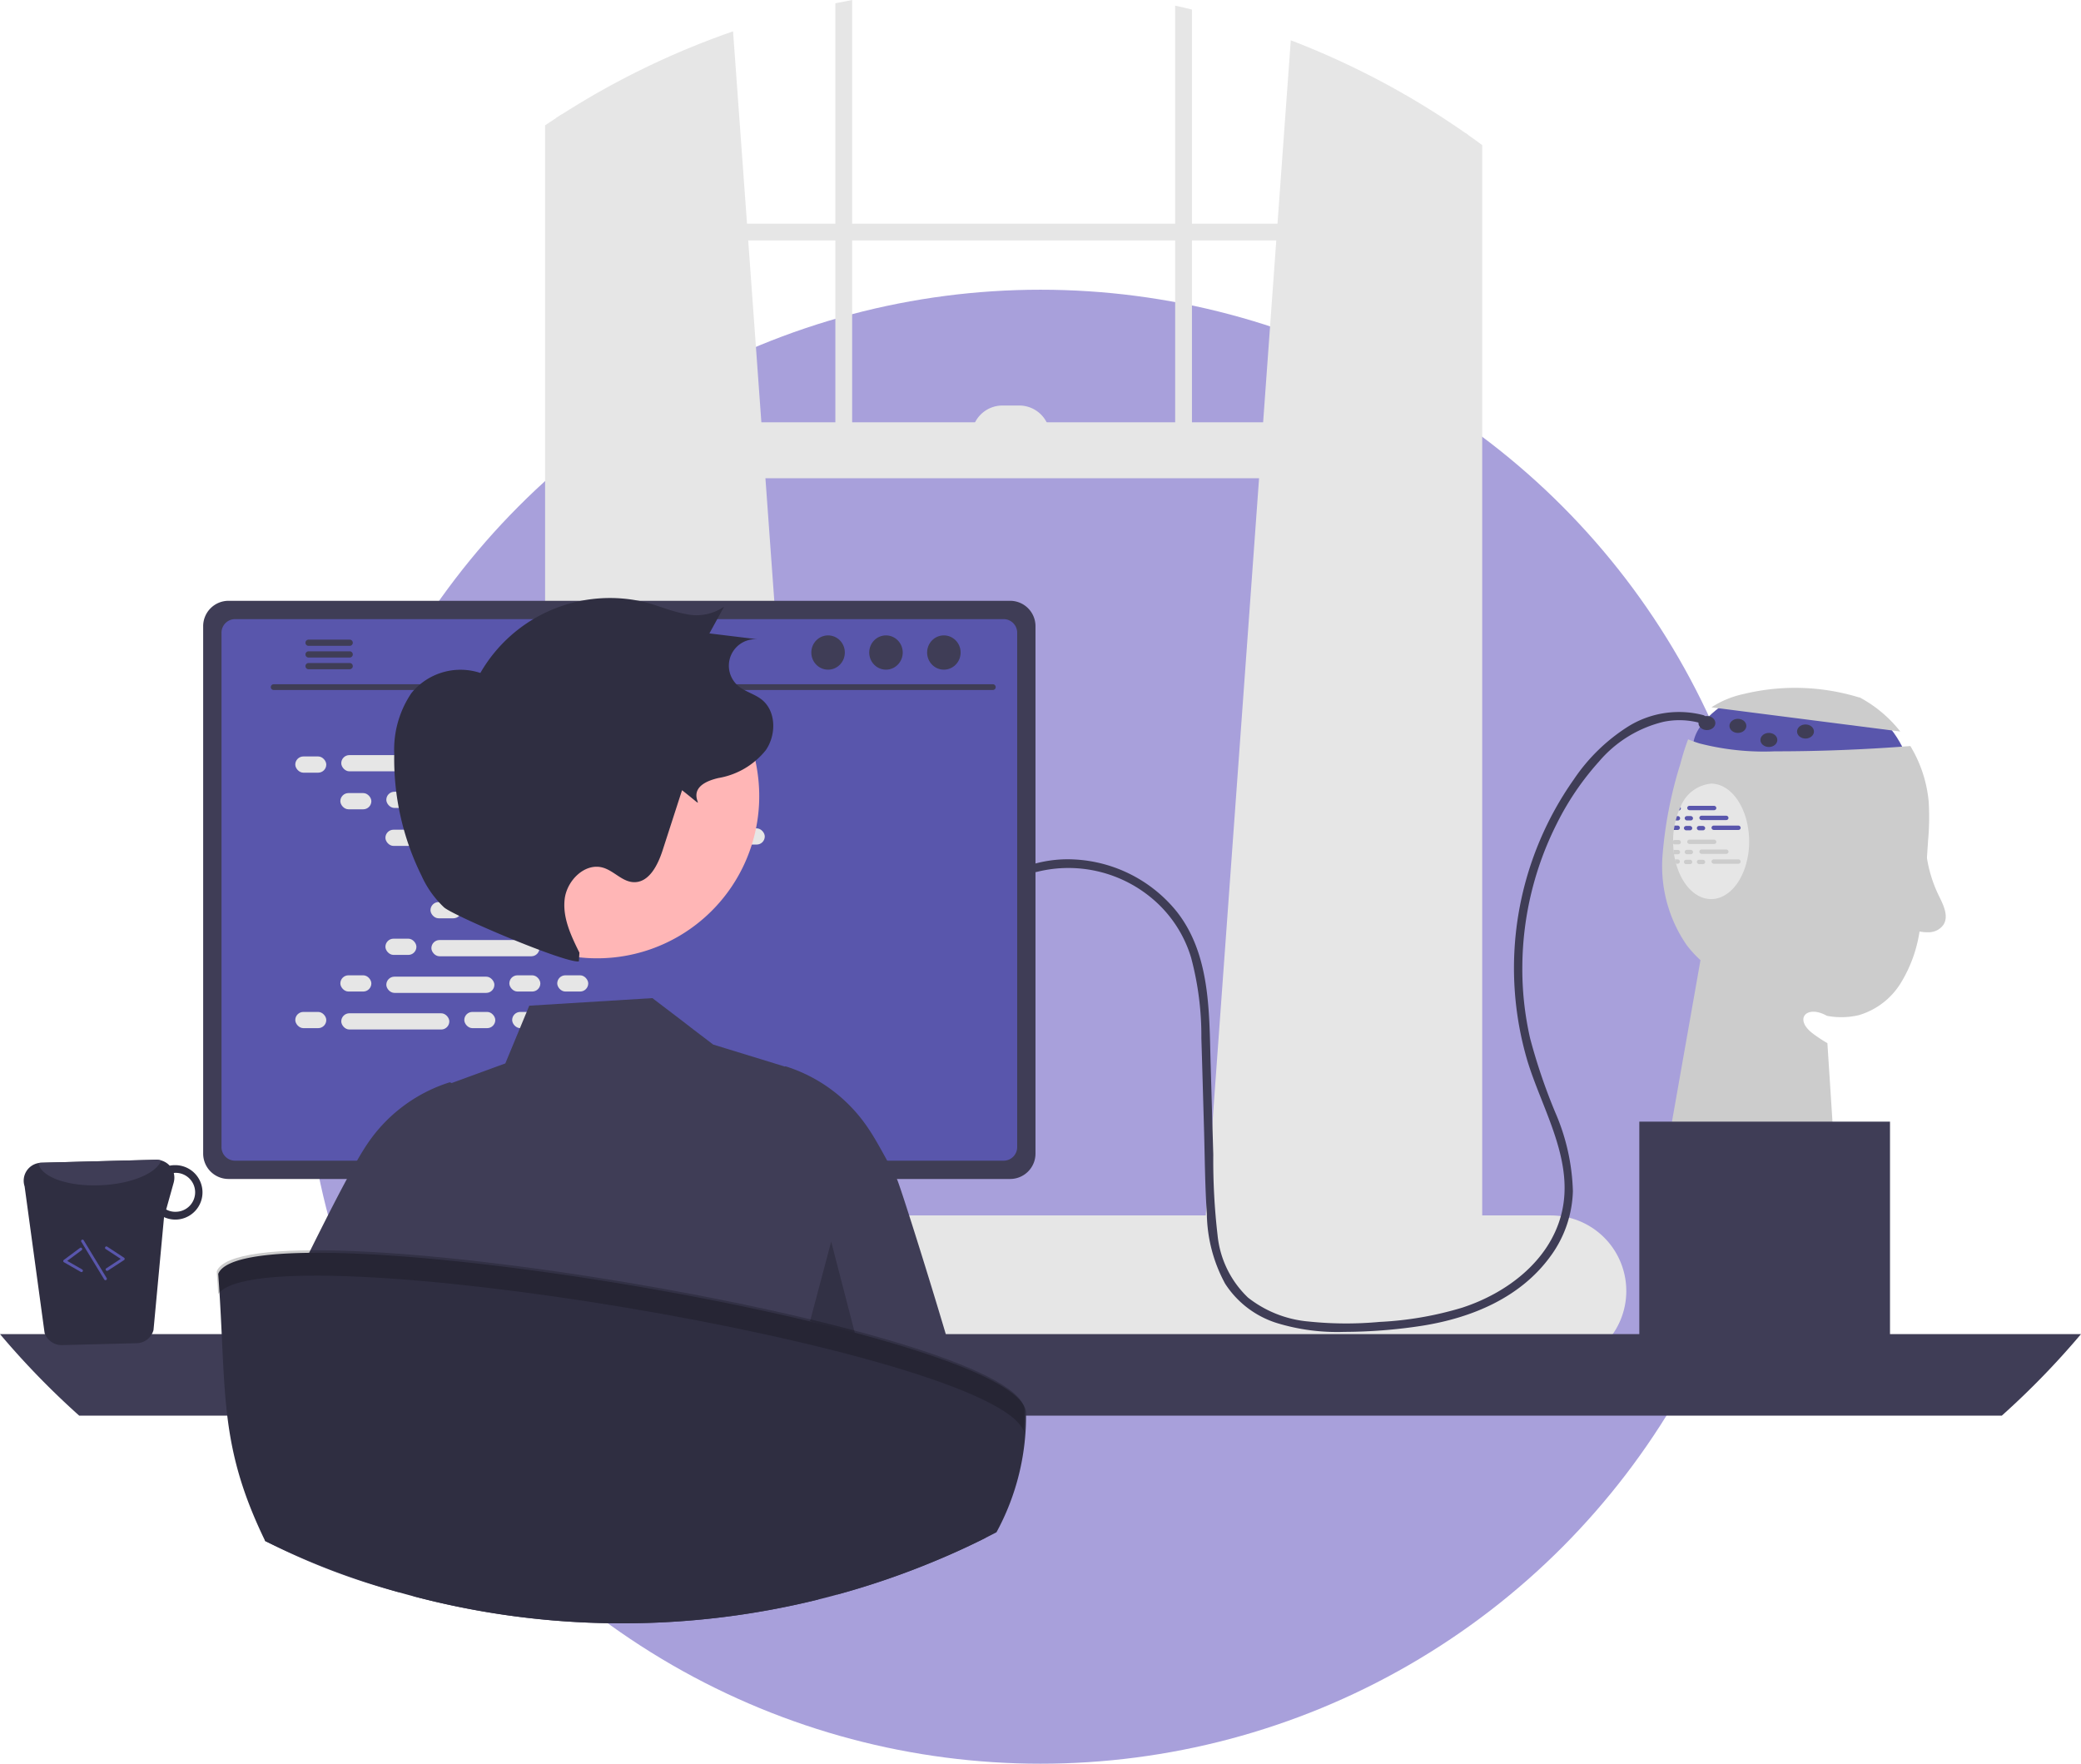 <svg xmlns="http://www.w3.org/2000/svg" width="217.437" height="184.269" viewBox="0 0 217.437 184.269"><g transform="translate(-216.281 -2019.731)"><circle cx="77" cy="77" r="77" transform="translate(248 2050)" fill="#a8a0db"/><g transform="translate(216.281 2019.731)"><path d="M835.6,410.389s-5.112,2.843-3.641,6.081,22.367.589,22.367.589-1.471-4.415-4.12-5.3S835.6,410.389,835.6,410.389Z" transform="translate(-654.788 -337.248)" fill="#5956ac"/><path d="M838.2,408.086a9.949,9.949,0,0,1,3.369-1.393,22.813,22.813,0,0,1,12.119.378l-.072-.059a13.522,13.522,0,0,1,4.316,3.6Z" transform="translate(-659.377 -334.186)" fill="#ccc"/><path d="M848.542,434.9l-.212,3.167a50.819,50.819,0,0,1-.721,6.587,14.415,14.415,0,0,1-1.951,5.18,7.7,7.7,0,0,1-4.332,3.3,7.938,7.938,0,0,1-3.361.074c-2.1-1.192-3.52.333-1.424,1.884a16.252,16.252,0,0,0,1.48.974l.951,14.677-17.658-3.826,3.446-19.524a11.645,11.645,0,0,1-1.442-1.575,14.516,14.516,0,0,1-2.525-9.318,43.348,43.348,0,0,1,1.875-9.644,24.8,24.8,0,0,1,.8-2.534c.386.159.777.3,1.174.424a27.005,27.005,0,0,0,7.893.83q7.085,0,14.153-.553a13.579,13.579,0,0,1,1.922,5.868A27.248,27.248,0,0,1,848.542,434.9Z" transform="translate(-647.083 -347.079)" fill="#ccc"/><path d="M658.5,299.619l27.185,2.413.291.027v-116l-.291-.2a84.856,84.856,0,0,0-18.25-9.694l-1.389,19.159-.127,1.754-1.374,19-.424,5.845-5.571,77.019Z" transform="translate(-532.565 -171.956)" fill="#e6e6e6"/><path d="M428.673,181.665c-.194.124-.388.247-.583.377v117.78l.583-.053,26.89-2.387-.05-.677-5.571-77.019-.424-5.845-1.374-19-.127-1.754-1.457-20.092a84.668,84.668,0,0,0-17.888,8.67Z" transform="translate(-369.965 -169.719)" fill="#e6e6e6"/><path d="M425.288,202.832c-.391.253-.783.512-1.168.774V322.219a6.111,6.111,0,0,0,4.106,6.08,4.488,4.488,0,0,0,1.177.156h87.349a4.449,4.449,0,0,0,1.174-.156,5.021,5.021,0,0,0,2.29-1.371,6.745,6.745,0,0,0,1.819-4.709V205.669c-.483-.356-.968-.709-1.46-1.054l-.291-.2V322.219a4.737,4.737,0,0,1-.135,1.133,3.675,3.675,0,0,1-3.4,3.034H429.4c-1.948,0-3.532-1.869-3.532-4.167V202.455C425.677,202.579,425.483,202.7,425.288,202.832Z" transform="translate(-367.164 -190.509)" fill="#e6e6e6"/><rect width="96.164" height="1.754" transform="translate(57.831 23.369)" fill="#e6e6e6"/><path d="M649.564,164.281c-.583-.144-1.165-.28-1.754-.406V211.5h1.754Z" transform="translate(-525.021 -163.283)" fill="#e6e6e6"/><path d="M528.924,161.865c-.586.109-1.171.221-1.754.341v47.871h1.754Z" transform="translate(-439.886 -161.865)" fill="#e6e6e6"/><path d="M363.03,601.235a7.862,7.862,0,0,0,.568,2.937,7.511,7.511,0,0,0,.515,1.048,7.972,7.972,0,0,0,.889,1.23,7.876,7.876,0,0,0,5.921,2.681H486.087a7.893,7.893,0,0,0,0-15.786H370.923a7.9,7.9,0,0,0-7.893,7.89Z" transform="translate(-324.053 -466.359)" fill="#e6e6e6"/><rect width="95.579" height="5.846" transform="translate(153.411 49.967) rotate(180)" fill="#e6e6e6"/><path d="M0,0H8.184A3.215,3.215,0,0,1,4.969,3.215H3.215A3.215,3.215,0,0,1,0,0Z" transform="translate(109.713 45.583) rotate(180)" fill="#e6e6e6"/><path d="M230.59,635.475a85.05,85.05,0,0,0,8.276,8.52H439.751a85.043,85.043,0,0,0,8.276-8.52Z" transform="translate(-230.59 -496.09)" fill="#3f3d56"/><path d="M415.75,536.223v30.184H436.9V536.223a1.015,1.015,0,0,0-.715-.971.934.934,0,0,0-.3-.047H416.771A1.019,1.019,0,0,0,415.75,536.223ZM424,546.594a2.257,2.257,0,1,1,4.515,0v3.5a2.257,2.257,0,1,1-4.515,0Z" transform="translate(-361.257 -425.33)" fill="#2f2e41"/><path d="M415.53,637.945v2.911a.573.573,0,0,0,.568.571h20.139a.571.571,0,0,0,.568-.571v-2.911Z" transform="translate(-361.102 -497.833)" fill="#3f3d56"/><path d="M302.72,377.8v55.111a2.651,2.651,0,0,0,2.649,2.649h81.669a2.651,2.651,0,0,0,2.649-2.649V377.8a2.652,2.652,0,0,0-2.649-2.646H305.369a2.652,2.652,0,0,0-2.649,2.646Z" transform="translate(-281.492 -312.383)" fill="#3f3d56"/><path d="M309.23,383.074v53.746a1.418,1.418,0,0,0,1.416,1.416h80.306a1.418,1.418,0,0,0,1.416-1.416V383.074a1.419,1.419,0,0,0-1.415-1.419H310.646A1.419,1.419,0,0,0,309.23,383.074Z" transform="translate(-286.086 -316.97)" fill="#5956ac"/><path d="M364.4,640.228a.868.868,0,0,0,.683.327h47.777a.879.879,0,0,0,.859-1.059l-.742-3.523a.881.881,0,0,0-.547-.639.851.851,0,0,0-.312-.059h-46.3a.852.852,0,0,0-.312.059.881.881,0,0,0-.547.639l-.742,3.523a.879.879,0,0,0,.18.733Z" transform="translate(-324.877 -495.949)" fill="#2f2e41"/><rect width="1.472" height="0.883" rx="0.441" transform="translate(86.898 140.843) rotate(180)" fill="#3f3d56"/><rect width="1.472" height="0.883" rx="0.441" transform="translate(83.955 140.843) rotate(180)" fill="#3f3d56"/><rect width="1.472" height="0.883" rx="0.441" transform="translate(81.012 140.843) rotate(180)" fill="#3f3d56"/><rect width="1.472" height="0.883" rx="0.441" transform="translate(78.069 140.843) rotate(180)" fill="#3f3d56"/><rect width="1.472" height="0.883" rx="0.441" transform="translate(75.126 140.843) rotate(180)" fill="#3f3d56"/><rect width="1.472" height="0.883" rx="0.441" transform="translate(72.183 140.843) rotate(180)" fill="#3f3d56"/><rect width="1.472" height="0.883" rx="0.441" transform="translate(69.24 140.843) rotate(180)" fill="#3f3d56"/><rect width="1.472" height="0.883" rx="0.441" transform="translate(66.297 140.843) rotate(180)" fill="#3f3d56"/><rect width="1.472" height="0.883" rx="0.441" transform="translate(63.354 140.843) rotate(180)" fill="#3f3d56"/><rect width="1.472" height="0.883" rx="0.441" transform="translate(60.411 140.843) rotate(180)" fill="#3f3d56"/><rect width="1.472" height="0.883" rx="0.441" transform="translate(57.468 140.843) rotate(180)" fill="#3f3d56"/><rect width="1.472" height="0.883" rx="0.441" transform="translate(54.525 140.843) rotate(180)" fill="#3f3d56"/><rect width="1.472" height="0.883" rx="0.441" transform="translate(51.582 140.843) rotate(180)" fill="#3f3d56"/><rect width="1.472" height="0.883" rx="0.441" transform="translate(48.638 140.843) rotate(180)" fill="#3f3d56"/><rect width="1.472" height="0.883" rx="0.441" transform="translate(45.695 140.843) rotate(180)" fill="#3f3d56"/><rect width="1.472" height="0.883" rx="0.441" transform="translate(42.752 140.843) rotate(180)" fill="#3f3d56"/><rect width="1.472" height="0.883" rx="0.441" transform="translate(86.933 142.315) rotate(180)" fill="#3f3d56"/><rect width="1.472" height="0.883" rx="0.441" transform="translate(83.99 142.315) rotate(180)" fill="#3f3d56"/><rect width="1.472" height="0.883" rx="0.441" transform="translate(81.047 142.315) rotate(180)" fill="#3f3d56"/><rect width="1.472" height="0.883" rx="0.441" transform="translate(78.104 142.315) rotate(180)" fill="#3f3d56"/><rect width="1.472" height="0.883" rx="0.441" transform="translate(75.16 142.315) rotate(180)" fill="#3f3d56"/><rect width="1.472" height="0.883" rx="0.441" transform="translate(72.217 142.315) rotate(180)" fill="#3f3d56"/><rect width="1.472" height="0.883" rx="0.441" transform="translate(69.274 142.315) rotate(180)" fill="#3f3d56"/><rect width="1.472" height="0.883" rx="0.441" transform="translate(66.331 142.315) rotate(180)" fill="#3f3d56"/><rect width="1.472" height="0.883" rx="0.441" transform="translate(63.388 142.315) rotate(180)" fill="#3f3d56"/><rect width="1.472" height="0.883" rx="0.441" transform="translate(60.445 142.315) rotate(180)" fill="#3f3d56"/><rect width="1.472" height="0.883" rx="0.441" transform="translate(57.502 142.315) rotate(180)" fill="#3f3d56"/><rect width="1.472" height="0.883" rx="0.441" transform="translate(54.559 142.315) rotate(180)" fill="#3f3d56"/><rect width="1.472" height="0.883" rx="0.441" transform="translate(51.616 142.315) rotate(180)" fill="#3f3d56"/><rect width="1.472" height="0.883" rx="0.441" transform="translate(48.673 142.315) rotate(180)" fill="#3f3d56"/><rect width="1.472" height="0.883" rx="0.441" transform="translate(45.73 142.315) rotate(180)" fill="#3f3d56"/><rect width="1.472" height="0.883" rx="0.441" transform="translate(42.787 142.315) rotate(180)" fill="#3f3d56"/><rect width="11.772" height="0.883" rx="0.441" transform="translate(72.806 144.081) rotate(180)" fill="#3f3d56"/><path d="M327.035,405.378h75.142a.3.3,0,1,0,0-.6H327.035a.3.3,0,1,0,0,.6Z" transform="translate(-298.44 -333.29)" fill="#3f3d56"/><ellipse cx="1.751" cy="1.79" rx="1.751" ry="1.79" transform="translate(96.871 66.385)" fill="#3f3d56"/><ellipse cx="1.751" cy="1.79" rx="1.751" ry="1.79" transform="translate(90.821 66.385)" fill="#3f3d56"/><ellipse cx="1.751" cy="1.79" rx="1.751" ry="1.79" transform="translate(84.772 66.385)" fill="#3f3d56"/><path d="M339.04,389.262a.322.322,0,0,0,.321.324h4.3a.325.325,0,0,0,0-.65h-4.3a.325.325,0,0,0-.321.327Z" transform="translate(-307.123 -322.108)" fill="#3f3d56"/><path d="M339.04,393.411a.322.322,0,0,0,.321.324h4.3a.325.325,0,1,0,0-.65h-4.3a.325.325,0,0,0-.321.327Z" transform="translate(-307.123 -325.036)" fill="#3f3d56"/><path d="M339.04,397.559a.325.325,0,0,0,.321.327h4.3a.325.325,0,0,0,0-.65h-4.3A.322.322,0,0,0,339.04,397.559Z" transform="translate(-307.123 -327.965)" fill="#3f3d56"/><rect width="3.239" height="1.695" rx="0.848" transform="translate(30.853 79.033)" fill="#e6e6e6"/><rect width="3.239" height="1.695" rx="0.848" transform="translate(48.512 79.033)" fill="#e6e6e6"/><rect width="3.239" height="1.695" rx="0.848" transform="translate(53.515 79.033)" fill="#e6e6e6"/><rect width="11.291" height="1.695" rx="0.848" transform="translate(35.657 78.892)" fill="#e6e6e6"/><rect width="11.291" height="1.695" rx="0.848" transform="translate(59.201 78.892)" fill="#e6e6e6"/><rect width="3.239" height="1.695" rx="0.848" transform="translate(35.562 82.859)" fill="#e6e6e6"/><rect width="3.239" height="1.695" rx="0.848" transform="translate(53.22 82.859)" fill="#e6e6e6"/><rect width="3.239" height="1.695" rx="0.848" transform="translate(58.224 82.859)" fill="#e6e6e6"/><rect width="11.291" height="1.695" rx="0.848" transform="translate(40.365 82.718)" fill="#e6e6e6"/><rect width="11.291" height="1.695" rx="0.848" transform="translate(63.91 82.718)" fill="#e6e6e6"/><rect width="3.239" height="1.695" rx="0.848" transform="translate(40.271 86.685)" fill="#e6e6e6"/><rect width="3.239" height="1.695" rx="0.848" transform="translate(57.929 86.685)" fill="#e6e6e6"/><rect width="3.239" height="1.695" rx="0.848" transform="translate(62.932 86.685)" fill="#e6e6e6"/><rect width="11.291" height="1.695" rx="0.848" transform="translate(45.074 86.544)" fill="#e6e6e6"/><rect width="11.291" height="1.695" rx="0.848" transform="translate(68.618 86.544)" fill="#e6e6e6"/><rect width="3.239" height="1.695" rx="0.848" transform="translate(44.98 90.511)" fill="#e6e6e6"/><rect width="3.239" height="1.695" rx="0.848" transform="translate(62.638 90.511)" fill="#e6e6e6"/><rect width="3.239" height="1.695" rx="0.848" transform="translate(67.641 90.511)" fill="#e6e6e6"/><rect width="11.291" height="1.695" rx="0.848" transform="translate(49.783 90.369)" fill="#e6e6e6"/><rect width="3.239" height="1.695" rx="0.848" transform="translate(48.512 105.724)" fill="#e6e6e6"/><rect width="3.239" height="1.695" rx="0.848" transform="translate(53.515 105.724)" fill="#e6e6e6"/><rect width="11.291" height="1.695" rx="0.848" transform="translate(59.201 105.866)" fill="#e6e6e6"/><rect width="3.239" height="1.695" rx="0.848" transform="translate(30.853 105.724)" fill="#e6e6e6"/><rect width="11.291" height="1.695" rx="0.848" transform="translate(35.657 105.866)" fill="#e6e6e6"/><rect width="3.239" height="1.695" rx="0.848" transform="translate(35.562 101.898)" fill="#e6e6e6"/><rect width="3.239" height="1.695" rx="0.848" transform="translate(53.22 101.898)" fill="#e6e6e6"/><rect width="3.239" height="1.695" rx="0.848" transform="translate(58.224 101.898)" fill="#e6e6e6"/><rect width="11.291" height="1.695" rx="0.848" transform="translate(40.365 102.04)" fill="#e6e6e6"/><rect width="3.239" height="1.695" rx="0.848" transform="translate(40.271 98.072)" fill="#e6e6e6"/><rect width="3.239" height="1.695" rx="0.848" transform="translate(57.929 98.072)" fill="#e6e6e6"/><rect width="3.239" height="1.695" rx="0.848" transform="translate(62.932 98.072)" fill="#e6e6e6"/><rect width="11.291" height="1.695" rx="0.848" transform="translate(45.074 98.214)" fill="#e6e6e6"/><rect width="3.239" height="1.695" rx="0.848" transform="translate(44.98 94.247)" fill="#e6e6e6"/><rect width="3.239" height="1.695" rx="0.848" transform="translate(62.638 94.247)" fill="#e6e6e6"/><rect width="3.239" height="1.695" rx="0.848" transform="translate(67.641 94.247)" fill="#e6e6e6"/><rect width="11.291" height="1.695" rx="0.848" transform="translate(49.783 94.388)" fill="#e6e6e6"/><path d="M324.69,572.924c.18.091.362.182.542.271a70.941,70.941,0,0,0,13.458,5.094c.43-4.8.845-13.229,1.248-18.456.106-1.357.212-2.5.315-3.3a4.468,4.468,0,0,1,.259-1.251l-.018,1.251-.044,3.3-.256,18.868a84.93,84.93,0,0,0,19.377,2.793c.341.009.677.015,1,.021.115,0,.227.006.338.006.368,0,.733.006,1.1.006a85.136,85.136,0,0,0,20.466-2.481c-.144-4.747-.288-13.085-.427-19.212-.029-1.2-.056-2.313-.085-3.3-.056-2.107-.115-3.626-.171-4.135a1.285,1.285,0,0,1,.115.286,28.582,28.582,0,0,1,.556,3.849c.1.986.206,2.1.309,3.3.547,6.366,1.118,15.021,1.707,18.691a84.014,84.014,0,0,0,10.292-3.54q2.649-1.1,5.2-2.381c-.324-2.119-.662-4.494-1.009-6.957-.271-1.91-.55-3.873-.836-5.812-.441-3-7-23.933-7.416-24.727-.356-.68-.695-1.321-1.015-1.913-.777-1.436-1.436-2.581-1.925-3.3a16.263,16.263,0,0,0-8.617-6.536l-.088-.023-.062.026-6.018-1.848-.88-.271-.592-.182-2.084-1.586L368.3,518.6l-1.062-.809-2.078-1.58-12.864.792-2.5,6.03-5.609,2.051-.1-.044-.085-.035-.088.023a16.277,16.277,0,0,0-8.617,6.536c-.277.415-.612.962-.992,1.625-.324.562-.677,1.2-1.06,1.913-.544,1.009-1.139,2.148-1.769,3.381-.138.271-.28.547-.421.827q-.393.777-.8,1.586c-.627,1.251-1.274,2.557-1.922,3.885a31.119,31.119,0,0,0-1.689,6.528c-.462,2.5-.921,5.451-1.366,8.52-.583,3.979.038,8.744-.489,12.4C324.758,572.471,324.722,572.7,324.69,572.924Z" transform="translate(-296.996 -411.929)" fill="#3f3d56"/><path d="M292.3,450.425l-2.5-9.651L287.59,449.1Z" transform="translate(-202.952 -311.053)" opacity="0.2"/><path d="M308.07,608.8c.895,12.325-.032,17.752,4.906,27.915a84.223,84.223,0,0,0,13.985,5.362q.75.212,1.5.412a84.926,84.926,0,0,0,19.377,2.793c.341.009.677.015,1,.021.115,0,.227.006.338.006.368,0,.733.006,1.1.006a85.133,85.133,0,0,0,20.466-2.481q1.007-.247,2-.521a84.027,84.027,0,0,0,10.292-3.54q2.649-1.1,5.2-2.381c.386-.194.771-.388,1.151-.589a25.346,25.346,0,0,0,3.084-12.62C391.131,614.538,311.054,601.345,308.07,608.8Z" transform="translate(-285.267 -475.713)" fill="#2f2e41"/><path d="M307.7,610.281c-.046-.763-.1-1.551-.156-2.372,2.984-7.452,83.061,5.742,84.412,14.383,0,.792-.038,1.561-.095,2.312C388.593,616.075,312.519,603.535,307.7,610.281Z" transform="translate(-284.898 -475.086)" opacity="0.2"/><path d="M241.193,591.676a1.888,1.888,0,0,0,1.82,1.275l7.8-.2a1.862,1.862,0,0,0,1.76-1.371l1.1-11.8a2.883,2.883,0,0,0,1.247.256,2.843,2.843,0,0,0-.143-5.685,2.416,2.416,0,0,0-.511.053,1.928,1.928,0,0,0-1.434-.619l-11.993.31a1.724,1.724,0,0,0-.3.037,1.873,1.873,0,0,0-1.434,2.432Zm12.706-12.9.785-2.811a1.914,1.914,0,0,0,.006-.993c.038,0,.072-.018.11-.018a2.034,2.034,0,1,1,.1,4.066A1.914,1.914,0,0,1,253.9,578.781Z" transform="translate(-236.534 -452.416)" fill="#2f2e41"/><path d="M244.211,573.933c.256,1.461,3.128,2.488,6.582,2.31,3.176-.146,5.773-1.262,6.249-2.584a1.775,1.775,0,0,0-.543-.072l-11.993.31A1.729,1.729,0,0,0,244.211,573.933Z" transform="translate(-240.202 -452.415)" fill="#3f3d56"/><path d="M268.129,606.906a.148.148,0,0,0,.044-.02l1.693-1.108a.147.147,0,0,0,0-.246l-1.76-1.153a.147.147,0,0,0-.161.246l1.572,1.029-1.505.985a.147.147,0,0,0,.117.266Z" transform="translate(-256.905 -474.13)" fill="#5956ac"/><path d="M254.992,607.325a.147.147,0,0,0,.037-.27l-1.561-.895,1.508-1.12a.147.147,0,0,0-.175-.236l-1.689,1.255a.147.147,0,0,0,.014.246l1.756,1.006A.147.147,0,0,0,254.992,607.325Z" transform="translate(-246.442 -474.425)" fill="#5956ac"/><path d="M261.961,606.165a.143.143,0,0,0,.04-.017.147.147,0,0,0,.049-.2L259.65,602a.147.147,0,0,0-.251.153l2.4,3.946A.147.147,0,0,0,261.961,606.165Z" transform="translate(-250.905 -472.417)" fill="#5956ac"/><rect width="26.193" height="22.956" transform="translate(171.287 117.187)" fill="#3f3d56"/><path d="M911.557,451.1a13.993,13.993,0,0,0,1.22,8.459c.473.965,1.06,2.127.483,3.034a1.869,1.869,0,0,1-1.408.78,4.584,4.584,0,0,1-1.643-.213" transform="translate(-710.195 -365.978)" fill="#ccc"/><ellipse cx="0.883" cy="0.736" rx="0.883" ry="0.736" transform="translate(177.467 74.807)" fill="#3f3d56"/><ellipse cx="0.883" cy="0.736" rx="0.883" ry="0.736" transform="translate(180.704 75.102)" fill="#3f3d56"/><ellipse cx="0.883" cy="0.736" rx="0.883" ry="0.736" transform="translate(183.942 76.573)" fill="#3f3d56"/><ellipse cx="0.883" cy="0.736" rx="0.883" ry="0.736" transform="translate(187.768 75.69)" fill="#3f3d56"/><path d="M597.218,431.286a13.59,13.59,0,0,1,12.378,3.008,12.917,12.917,0,0,1,3.79,5.93,31.625,31.625,0,0,1,1.075,8.432c.1,3.132.183,6.264.274,9.4.087,2.986.1,5.987.3,8.968a15.688,15.688,0,0,0,1.907,7.269,9.978,9.978,0,0,0,5.419,4.119,21.536,21.536,0,0,0,7.024.92,54.219,54.219,0,0,0,8.19-.648c5.146-.824,10.23-2.927,13.373-7.266a12.04,12.04,0,0,0,2.332-6.777,22.088,22.088,0,0,0-1.84-8.235,59.8,59.8,0,0,1-2.632-7.757,32.539,32.539,0,0,1-.809-7.635,33.565,33.565,0,0,1,3.6-14.781,29.044,29.044,0,0,1,4.419-6.5,12.745,12.745,0,0,1,6.737-4.141,8.134,8.134,0,0,1,3.934.158.442.442,0,0,0,.235-.851,10.06,10.06,0,0,0-7.873,1.186,19.221,19.221,0,0,0-5.681,5.536,34.189,34.189,0,0,0-4.835,29.417c1.571,5.147,4.989,10.5,3.52,16.075-1.285,4.876-5.736,8.189-10.335,9.686a35.627,35.627,0,0,1-8.632,1.491,37.974,37.974,0,0,1-7.423-.042,11.9,11.9,0,0,1-6.331-2.5,10.422,10.422,0,0,1-3.178-6.5,67.646,67.646,0,0,1-.45-8.428l-.278-9.548c-.157-5.393-.022-11.369-3.53-15.838a14.7,14.7,0,0,0-11.683-5.477,13.21,13.21,0,0,0-3.224.476.442.442,0,0,0,.235.851Z" transform="translate(-488.934 -340.179)" fill="#3f3d56"/><path d="M385.127,405.919a16.943,16.943,0,0,0,33.561-4.682l-.034-.24a16.942,16.942,0,1,0-33.525,4.922Z" transform="translate(-339.52 -320.398)" fill="#ffb6b6"/><path d="M389.9,411.135c-.876-1.765-1.776-3.659-1.538-5.615s2.149-3.83,4.033-3.256c1.127.344,1.981,1.452,3.158,1.505,1.619.073,2.541-1.783,3.04-3.325l2.031-6.281c3.918,3.078-1.044-.149,3.81-1.276a8.048,8.048,0,0,0,4.939-2.905c1.112-1.607,1.1-4.095-.44-5.3-.754-.592-1.755-.815-2.476-1.447a2.769,2.769,0,0,1,2.195-4.825l-5.17-.629,1.53-2.79a5.085,5.085,0,0,1-4.041.755c-1.391-.246-2.7-.814-4.064-1.191a15.625,15.625,0,0,0-17.357,7.357,6.615,6.615,0,0,0-7.206,2.107,10.522,10.522,0,0,0-1.792,6.34,27.478,27.478,0,0,0,2.844,12.719,10.427,10.427,0,0,0,2.364,3.33c1.035.9,12.735,5.873,14.085,5.638" transform="translate(-329.359 -311.603)" fill="#2f2e41"/><path d="M832.545,446.084a8.732,8.732,0,0,1-.292,2.263v0c0,.015-.009.029-.012.044-.594,2.187-2.013,3.723-3.67,3.723s-3.061-1.525-3.664-3.694c-.041-.15-.077-.3-.109-.456-.041-.174-.074-.353-.1-.539-.024-.147-.041-.3-.056-.45-.021-.212-.035-.424-.038-.645v0c-.006-.082-.006-.165-.006-.247v-.074l0,0a8.607,8.607,0,0,1,.073-1.115c.021-.156.044-.306.074-.456.035-.182.074-.362.121-.539.038-.156.082-.306.129-.456.065-.2.135-.394.215-.58.05-.121.1-.238.156-.353a3.8,3.8,0,0,1,3.2-2.457c1.816,0,3.346,1.851,3.82,4.376.006.038.015.077.018.115v0A8.711,8.711,0,0,1,832.545,446.084Z" transform="translate(-649.78 -358.18)" fill="#e6e6e6"/><path d="M826.883,448.53a.234.234,0,0,1-.194.224c.05-.121.1-.238.156-.353A.247.247,0,0,1,826.883,448.53Z" transform="translate(-651.255 -364.072)" fill="#5956ac"/><rect width="3.047" height="0.458" rx="0.229" transform="translate(176.289 84.19)" fill="#5956ac"/><path d="M825.978,451.8a.23.23,0,0,1-.23.23h-.23c.038-.156.082-.306.13-.456h.1A.229.229,0,0,1,825.978,451.8Z" transform="translate(-650.43 -366.309)" fill="#5956ac"/><rect width="0.874" height="0.458" rx="0.229" transform="translate(176.025 85.26)" fill="#5956ac"/><rect width="3.047" height="0.458" rx="0.229" transform="translate(177.559 85.222)" fill="#5956ac"/><rect width="0.874" height="0.458" rx="0.229" transform="translate(175.945 86.293)" fill="#5956ac"/><rect width="0.874" height="0.458" rx="0.229" transform="translate(177.296 86.293)" fill="#5956ac"/><path d="M825.488,455.177a.23.23,0,0,1-.23.23h-.4c.021-.156.044-.306.074-.456h.327a.227.227,0,0,1,.23.227Z" transform="translate(-649.964 -368.695)" fill="#5956ac"/><rect width="3.047" height="0.458" rx="0.229" transform="translate(178.83 86.255)" fill="#5956ac"/><path d="M825.408,460.29a.227.227,0,0,1-.23.227h-.415a.233.233,0,0,1-.159-.062v0c-.006-.082-.006-.165-.006-.247v-.074l0,0a.226.226,0,0,1,.162-.068h.415A.23.23,0,0,1,825.408,460.29Z" transform="translate(-649.78 -372.301)" fill="#ccc"/><rect width="3.047" height="0.458" rx="0.229" transform="translate(176.289 87.721)" fill="#ccc"/><path d="M825.434,463.8a.23.23,0,0,1-.23.23h-.4c-.024-.147-.041-.3-.056-.45a.1.1,0,0,1,.041-.006h.415A.229.229,0,0,1,825.434,463.8Z" transform="translate(-649.886 -374.777)" fill="#ccc"/><rect width="0.874" height="0.458" rx="0.229" transform="translate(176.025 88.792)" fill="#ccc"/><rect width="3.047" height="0.458" rx="0.229" transform="translate(177.559 88.754)" fill="#ccc"/><rect width="0.874" height="0.458" rx="0.229" transform="translate(175.945 89.825)" fill="#ccc"/><rect width="0.874" height="0.458" rx="0.229" transform="translate(177.296 89.825)" fill="#ccc"/><path d="M825.785,467.177a.23.23,0,0,1-.23.23h-.168c-.041-.15-.077-.3-.109-.456h.277a.227.227,0,0,1,.23.227Z" transform="translate(-650.26 -377.163)" fill="#ccc"/><rect width="3.047" height="0.458" rx="0.229" transform="translate(178.83 89.786)" fill="#ccc"/></g></g></svg>